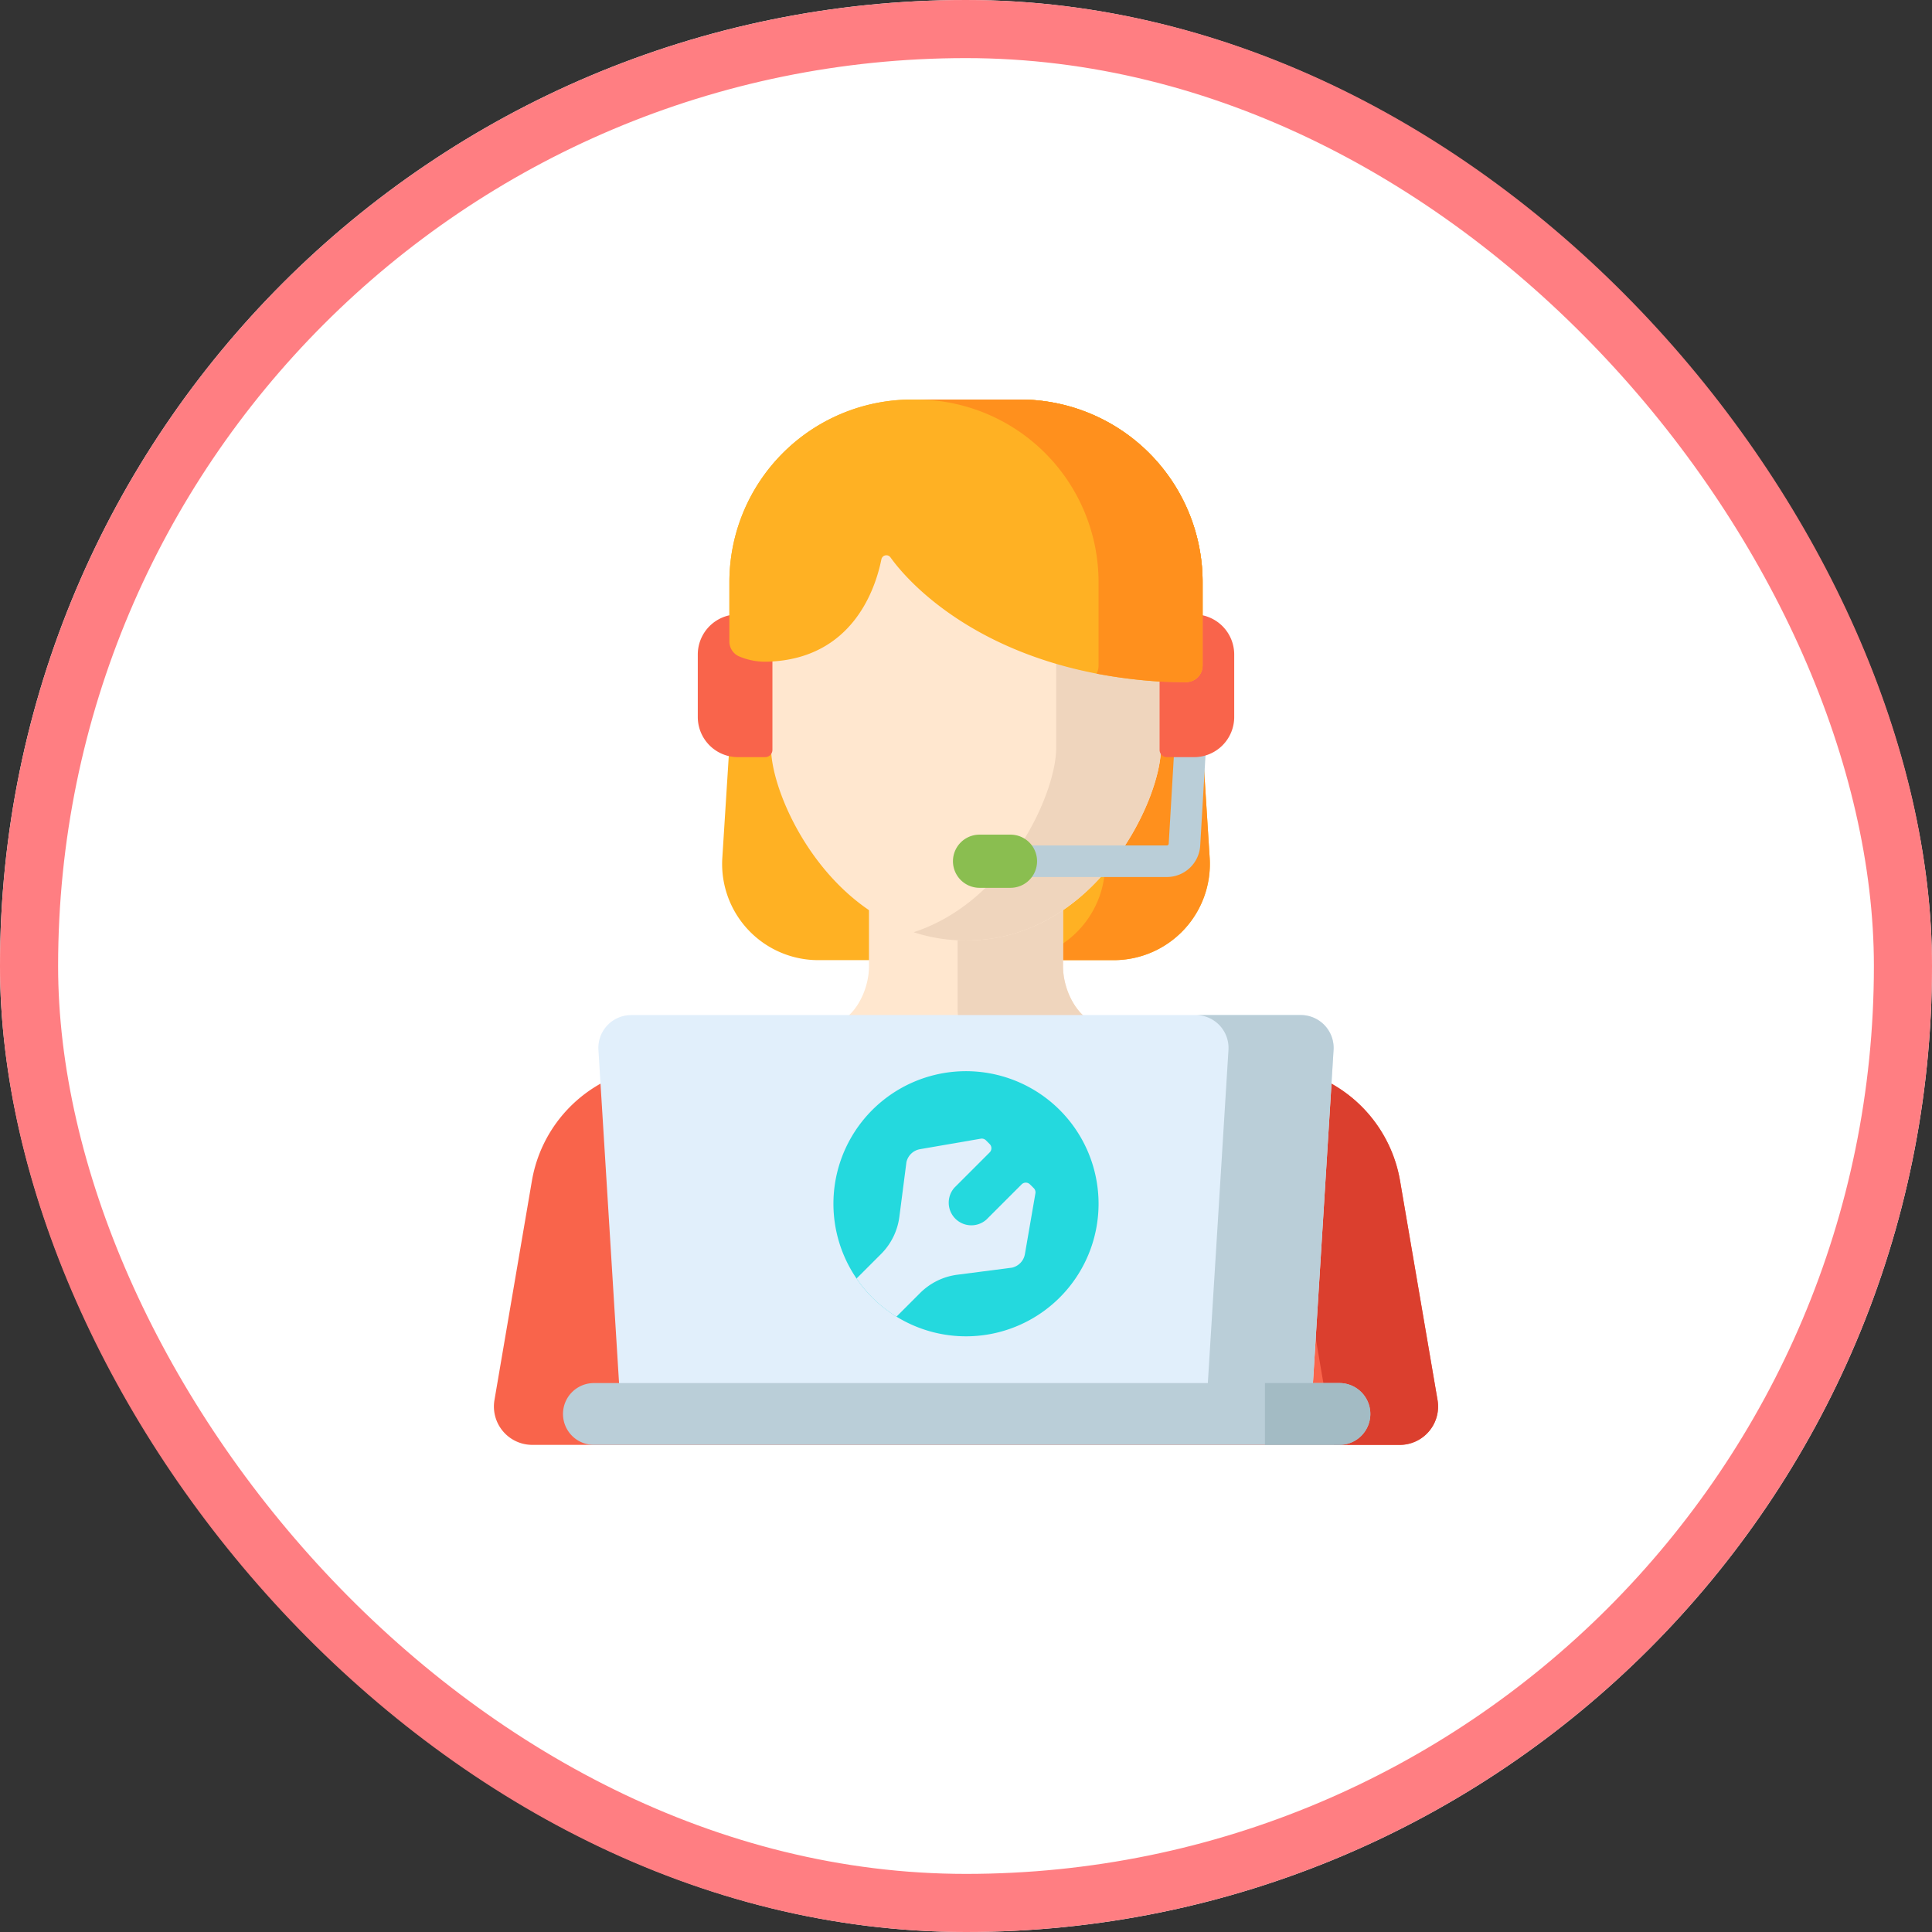 <svg xmlns="http://www.w3.org/2000/svg" width="133" height="133"><rect width="100%" height="100%" fill="#333333" stroke="none"/><defs><style>.cls-2{fill:#ffb123}.cls-3{fill:#ff901d}.cls-4{fill:#ffe7cf}.cls-5{fill:#efd5bd}.cls-6{fill:#f9644b}.cls-8{fill:#e1effb}.cls-9{fill:#baced8}</style></defs><g id="グループ_4358" data-name="グループ 4358" transform="translate(-461 -6511.106)"><g id="長方形_653" data-name="長方形 653" transform="translate(461 6511.106)" fill="#fff" stroke="#ff7e82" stroke-width="4"><rect width="133" height="133" rx="66.5" stroke="none"/><rect x="2" y="2" width="129" height="129" rx="64.5" fill="none"/></g><g id="technical-support" transform="translate(495 6538.611)"><path id="パス_1761" data-name="パス 1761" class="cls-2" d="M112.287 12.57v11.29l-.487 7.694a6.62 6.62 0 006.607 7.038h20.336a6.621 6.621 0 006.607-7.038l-.487-7.694V12.57A12.57 12.57 0 00132.293 0h-7.436a12.57 12.57 0 00-12.57 12.57zm0 0" transform="translate(-96.075)"/><path id="パス_1762" data-name="パス 1762" class="cls-3" d="M226.648 31.554l-.487-7.694V12.57A12.57 12.57 0 00213.59 0h-7.211a12.57 12.57 0 0112.57 12.57v11.29l.487 7.694a6.621 6.621 0 01-6.607 7.038h7.211a6.621 6.621 0 006.608-7.038zm0 0" transform="translate(-177.373)"/><path id="パス_1763" data-name="パス 1763" class="cls-4" d="M144.909 235.043c-1.43-.337-2.459-2.278-2.459-3.985v-7.608h-13.358v7.608c0 1.707-1.029 3.649-2.46 3.985a9.307 9.307 0 00-3.148 15.991h24.573a9.307 9.307 0 00-3.148-15.991zm0 0" transform="translate(-103.271 -192.044)"/><path id="パス_1764" data-name="パス 1764" class="cls-5" d="M236.828 235.043c-1.43-.337-2.459-2.278-2.459-3.985v-7.608h-7.259v10.521c0 1.707 1.029 3.649 2.46 3.985a9.322 9.322 0 015.476 13.078h4.93a9.307 9.307 0 00-3.148-15.991zm0 0" transform="translate(-195.189 -192.044)"/><path id="パス_1765" data-name="パス 1765" class="cls-6" d="M64.961 334.48l-2.577-15.088a9.506 9.506 0 00-6.817-7.556l-4.974-1.418a36.016 36.016 0 00-10.263-1.376 851.53 851.53 0 01-15.66 0 36.018 36.018 0 00-10.263 1.376l-4.973 1.418a9.505 9.505 0 00-6.818 7.556L.039 334.48a2.641 2.641 0 002.6 3.086h59.719a2.641 2.641 0 002.603-3.086zm0 0" transform="translate(0 -265.605)"/><path id="パス_1766" data-name="パス 1766" d="M279.082 334.48l-2.582-15.088a9.506 9.506 0 00-6.817-7.556l-4.974-1.418a36.016 36.016 0 00-10.263-1.376c-1.571.016-3.4.027-5.314.032a33.365 33.365 0 017.557 1.239l5.343 1.524a9.506 9.506 0 016.817 7.556l3.1 18.174h4.52a2.641 2.641 0 002.613-3.087zm0 0" transform="translate(-214.121 -265.605)" fill="#db3f2e"/><path id="パス_1767" data-name="パス 1767" class="cls-4" d="M158.36 18.941a13.742 13.742 0 00-18.366 0 12.509 12.509 0 00-4.236 9.506v8.8c0 3.626 4.557 13.245 13.419 13.245s13.42-9.618 13.42-13.245v-8.8a12.509 12.509 0 00-4.237-9.506zm0 0" transform="translate(-116.677 -13.254)"/><path id="パス_1768" data-name="パス 1768" class="cls-5" d="M218.37 18.941a13.61 13.61 0 00-12.788-3.019 14.382 14.382 0 015.577 3.019 12.509 12.509 0 014.237 9.506v8.8c0 3.1-3.324 10.562-9.814 12.677a11.582 11.582 0 003.605.568c8.862 0 13.42-9.618 13.42-13.245v-8.8a12.509 12.509 0 00-4.237-9.506zm0 0" transform="translate(-176.688 -13.254)"/><path id="パス_1769" data-name="パス 1769" class="cls-8" d="M100.32 327.46H52.632l-1.46-23.579a2.261 2.261 0 012.257-2.4h46.094a2.261 2.261 0 012.257 2.4zm0 0" transform="translate(-43.976 -259.108)"/><path id="パス_1770" data-name="パス 1770" class="cls-9" d="M350.97 301.48h-7.236a2.261 2.261 0 012.257 2.4l-1.46 23.579h7.235l1.46-23.579a2.261 2.261 0 00-2.256-2.4zm0 0" transform="translate(-295.423 -259.108)"/><path id="パス_1771" data-name="パス 1771" class="cls-9" d="M86.973 481.738H35.65a2.127 2.127 0 000 4.253h51.323a2.127 2.127 0 100-4.253zm0 0" transform="translate(-28.812 -414.031)"/><path id="パス_1772" data-name="パス 1772" d="M382.725 481.738h-5.084v4.253h5.084a2.127 2.127 0 100-4.253zm0 0" transform="translate(-324.564 -414.031)" fill="#a3bbc4"/><path id="パス_1773" data-name="パス 1773" d="M181.879 331.644a9.126 9.126 0 100 12.906 9.127 9.127 0 000-12.906zm0 0" transform="translate(-142.926 -282.735)" fill="#24d9de"/><path id="パス_1774" data-name="パス 1774" class="cls-8" d="M189.529 365.1a.405.405 0 00-.574 0l-2.421 2.421a1.558 1.558 0 01-2.2-2.2l2.422-2.422a.406.406 0 000-.574l-.257-.257a.405.405 0 00-.356-.113l-4.181.722a1.163 1.163 0 00-.937.894l-.486 3.76a4.426 4.426 0 01-1.259 2.561l-1.689 1.689a9.082 9.082 0 002.748 2.626l1.628-1.628a4.423 4.423 0 012.561-1.259l3.76-.486a1.163 1.163 0 00.894-.937l.722-4.181a.406.406 0 00-.113-.356zm0 0" transform="translate(-152.626 -311.072)"/><path id="パス_1775" data-name="パス 1775" class="cls-6" d="M104.505 115.041h-1.874a2.764 2.764 0 01-2.764-2.764v-4.3a2.764 2.764 0 012.764-2.764h1.874a.5.5 0 01.5.5v8.832a.5.5 0 01-.5.496zm0 0" transform="translate(-85.831 -90.424)"/><path id="パス_1776" data-name="パス 1776" class="cls-9" d="M250.64 161.612h-11.831a1.086 1.086 0 010-2.172h11.831a.126.126 0 00.126-.119l.5-8.5a1.086 1.086 0 112.168.128l-.5 8.5a2.3 2.3 0 01-2.294 2.163zm0 0" transform="translate(-204.311 -128.743)"/><path id="パス_1777" data-name="パス 1777" d="M228.811 216.77h-2.129a1.83 1.83 0 110-3.661h2.129a1.83 1.83 0 010 3.661zm0 0" transform="translate(-193.249 -183.157)" fill="#8abe50"/><path id="パス_1778" data-name="パス 1778" class="cls-6" d="M326.554 115.041h1.874a2.764 2.764 0 002.764-2.764v-4.3a2.764 2.764 0 00-2.764-2.764h-1.874a.5.5 0 00-.5.5v8.832a.5.5 0 00.5.496zm0 0" transform="translate(-280.228 -90.424)"/><path id="パス_1779" data-name="パス 1779" class="cls-2" d="M147.924 18.321V12.57A12.57 12.57 0 00135.353 0h-7.436a12.57 12.57 0 00-12.57 12.57v4.078a1.116 1.116 0 00.653 1.026 4.642 4.642 0 002.062.37c5.75-.223 7.332-4.98 7.749-7.042a.349.349 0 01.627-.135c1.626 2.274 7.179 7.813 18.463 8.542.266.017.967.03 1.877.04a1.13 1.13 0 001.146-1.128zm0 0" transform="translate(-99.136)"/><path id="パス_1780" data-name="パス 1780" class="cls-3" d="M213.892 0h-7.162a12.57 12.57 0 0112.57 12.57v5.75a1.13 1.13 0 01-.141.546 34.275 34.275 0 004.284.544c.266.017.967.03 1.877.04a1.13 1.13 0 001.141-1.129V12.57A12.57 12.57 0 00213.892 0zm0 0" transform="translate(-177.675)"/></g></g></svg>